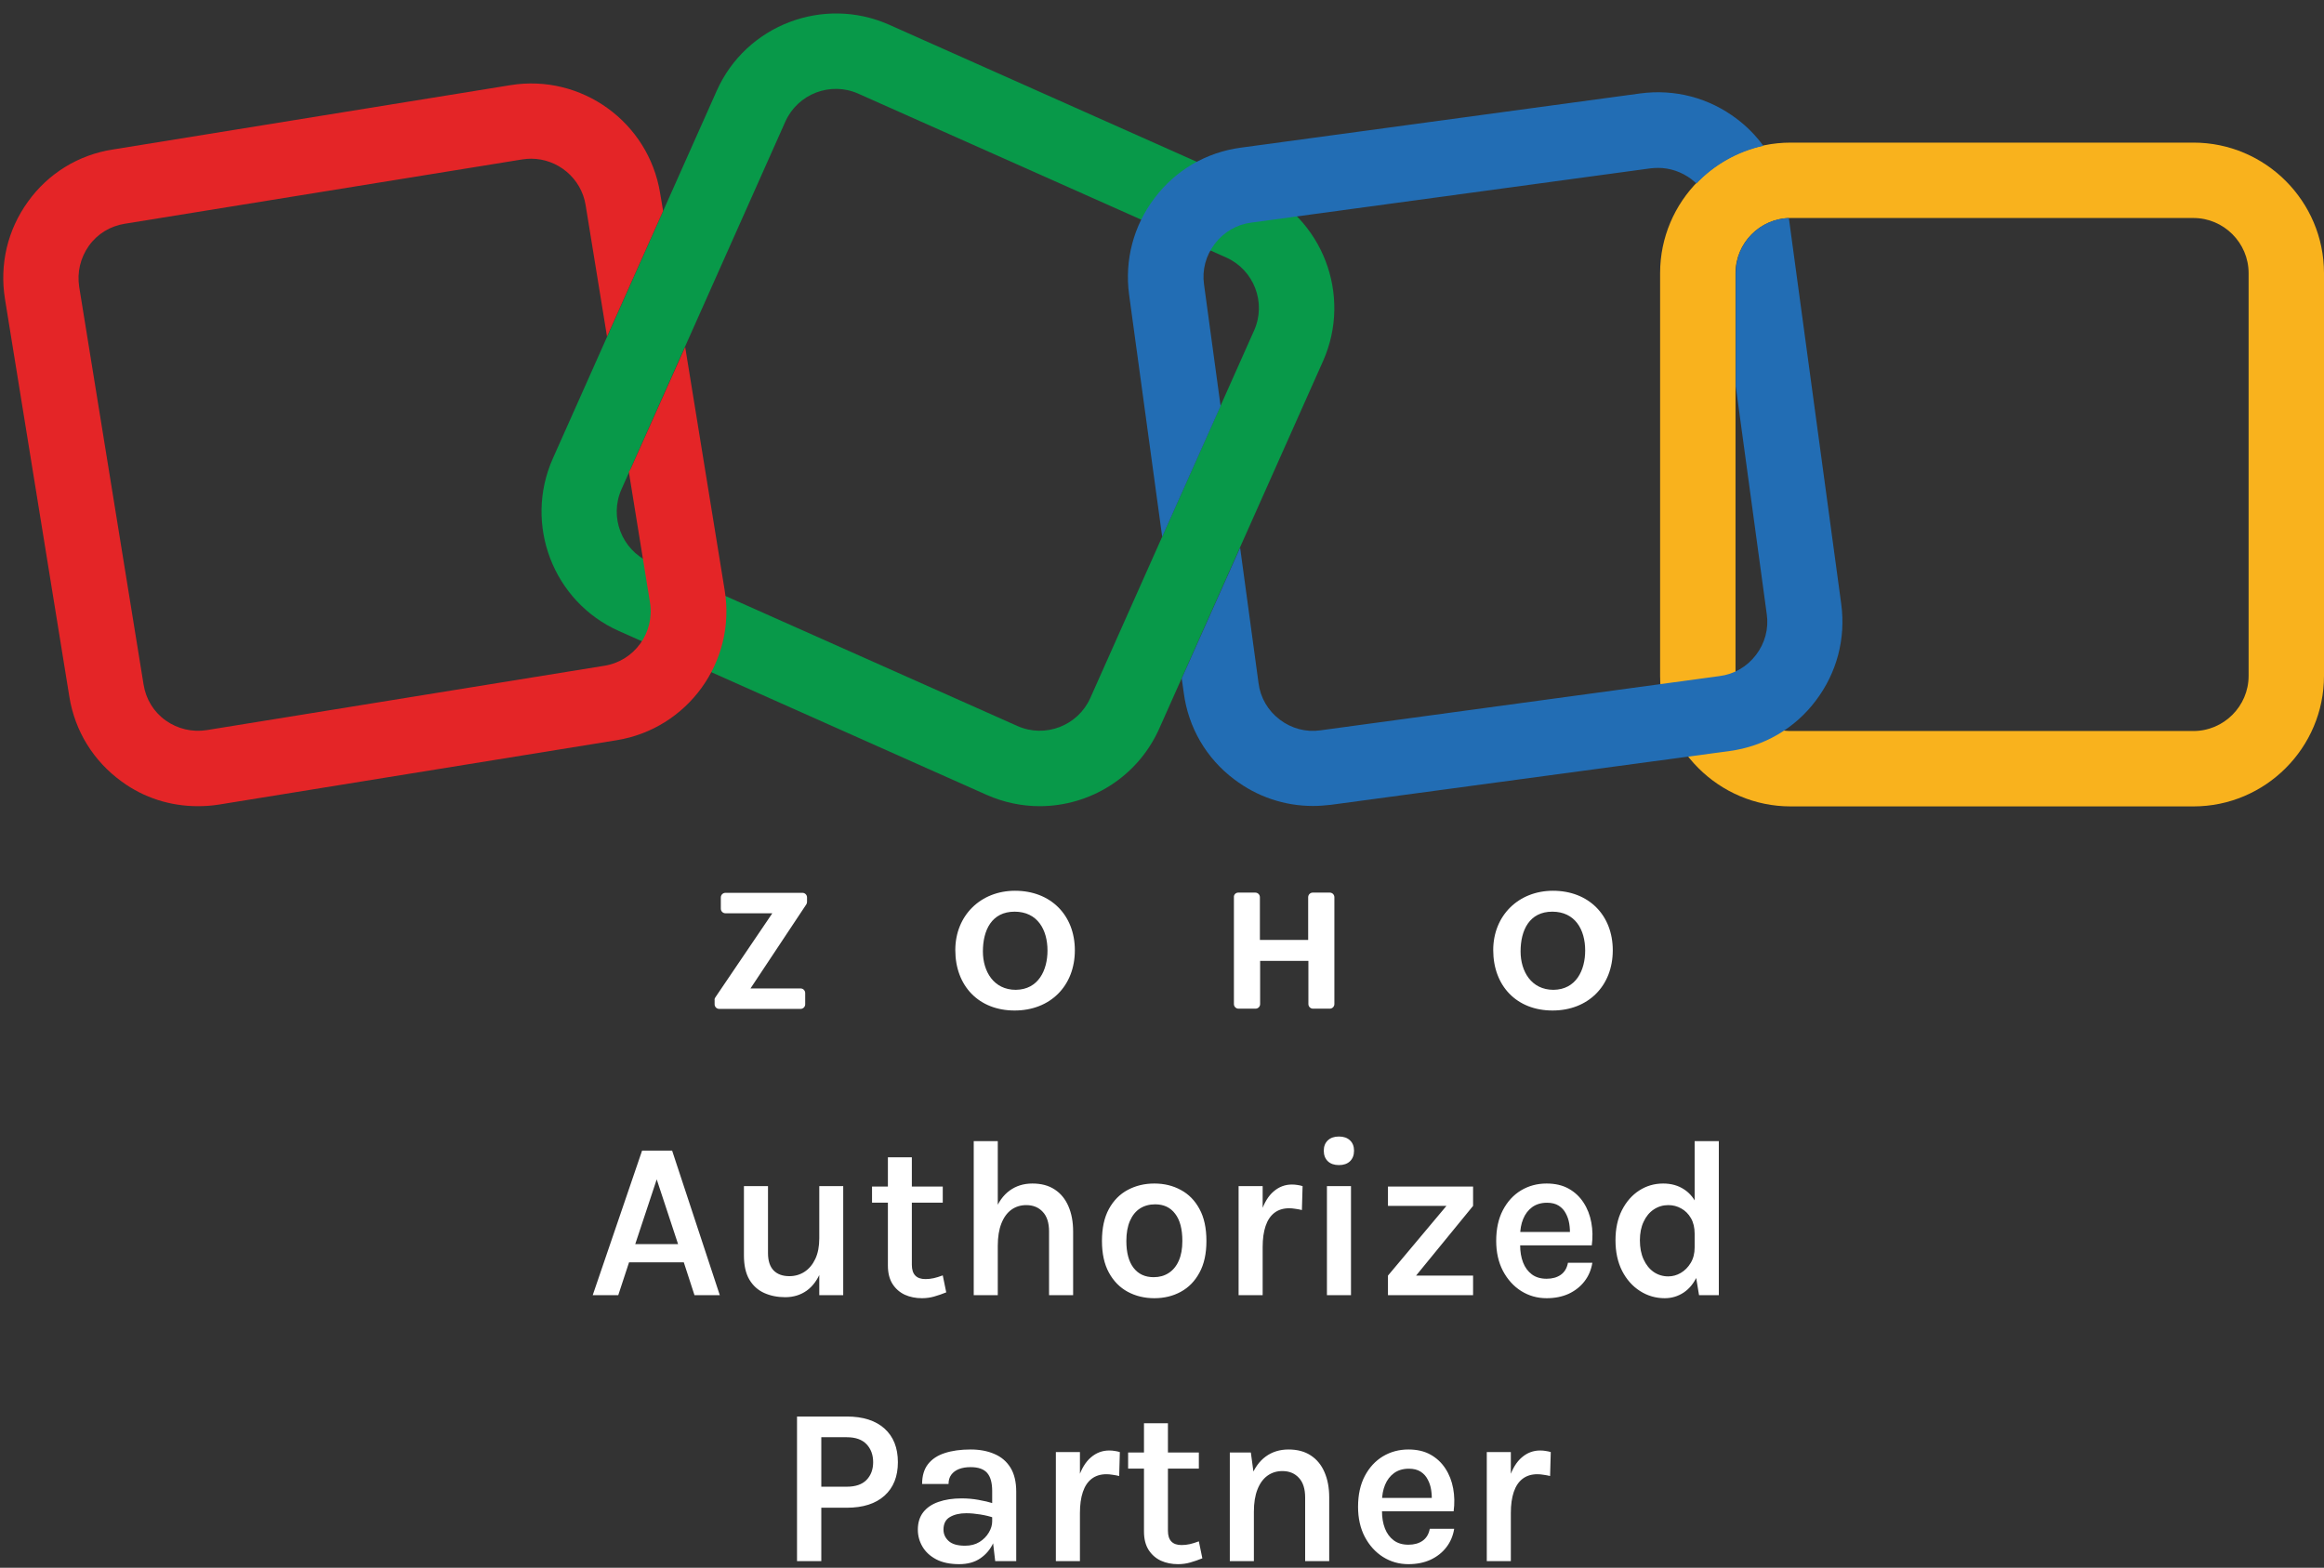 <svg width="166" height="112" viewBox="0 0 166 112" fill="none" xmlns="http://www.w3.org/2000/svg">
<rect x="0" y="0" width="166" height="112" fill="#333333" stroke="none"/>
<path d="M74.261 57.593C72.997 57.593 71.716 57.331 70.484 56.789L44.212 45.081C39.516 42.996 37.398 37.462 39.483 32.766L51.191 6.494C53.276 1.798 58.81 -0.32 63.506 1.765L89.778 13.473C94.474 15.558 96.592 21.091 94.507 25.788L82.799 52.06C81.24 55.541 77.824 57.593 74.261 57.593ZM72.668 51.863C74.655 52.749 76.987 51.846 77.874 49.876L89.581 23.604C90.468 21.617 89.565 19.285 87.594 18.399L61.306 6.691C59.319 5.804 56.987 6.708 56.1 8.678L44.393 34.95C43.506 36.937 44.409 39.269 46.38 40.155L72.668 51.863Z" fill="#089949"/>
<path d="M156.674 57.609H127.906C122.766 57.609 118.579 53.422 118.579 48.283V19.515C118.579 14.375 122.766 10.188 127.906 10.188H156.674C161.813 10.188 166 14.375 166 19.515V48.283C166 53.422 161.813 57.609 156.674 57.609ZM127.906 15.574C125.738 15.574 123.965 17.347 123.965 19.515V48.283C123.965 50.45 125.738 52.223 127.906 52.223H156.674C158.841 52.223 160.615 50.45 160.615 48.283V19.515C160.615 17.347 158.841 15.574 156.674 15.574H127.906Z" fill="#F9B21D"/>
<path d="M48.941 24.786L45.066 33.456C45.017 33.554 44.968 33.636 44.918 33.718L46.429 43.045C46.774 45.196 45.312 47.216 43.178 47.56L14.771 52.158C13.737 52.322 12.686 52.076 11.832 51.468C10.978 50.861 10.42 49.941 10.256 48.907L5.658 20.5C5.494 19.466 5.74 18.415 6.348 17.561C6.955 16.707 7.875 16.149 8.909 15.985L37.316 11.387C37.529 11.354 37.743 11.338 37.94 11.338C39.828 11.338 41.52 12.717 41.831 14.655L43.358 24.047L47.365 15.065L47.152 13.801C46.331 8.727 41.536 5.262 36.462 6.083L8.055 10.681C5.609 11.059 3.441 12.389 1.996 14.408C0.535 16.428 -0.04 18.891 0.354 21.354L4.952 49.761C5.346 52.224 6.676 54.375 8.696 55.836C10.289 57.002 12.177 57.593 14.131 57.593C14.623 57.593 15.132 57.56 15.641 57.478L44.048 52.88C49.122 52.059 52.587 47.265 51.766 42.191L48.941 24.786Z" fill="#E42527"/>
<path d="M83.014 38.349L87.185 29.006L86.002 20.319C85.855 19.285 86.134 18.25 86.774 17.413C87.415 16.576 88.334 16.034 89.385 15.902L117.89 12.027C118.071 12.011 118.251 11.994 118.432 11.994C119.286 11.994 120.107 12.274 120.813 12.799C120.944 12.898 121.059 13.012 121.174 13.111C122.439 11.781 124.097 10.829 125.952 10.418C125.427 9.696 124.803 9.055 124.064 8.497C122.077 6.986 119.631 6.346 117.168 6.674L88.63 10.549C86.167 10.878 83.966 12.159 82.472 14.145C80.961 16.132 80.321 18.579 80.649 21.042L83.014 38.349Z" fill="#226DB4"/>
<path d="M131.518 43.16L127.775 15.575C125.673 15.64 123.982 17.381 123.982 19.499V27.594L126.198 43.883C126.346 44.917 126.067 45.952 125.427 46.789C124.786 47.627 123.867 48.169 122.816 48.3L94.311 52.175C93.276 52.323 92.242 52.044 91.404 51.403C90.567 50.763 90.025 49.843 89.894 48.792L88.58 39.121L84.409 48.464L84.557 49.515C84.885 51.978 86.166 54.178 88.153 55.672C89.795 56.92 91.749 57.577 93.785 57.577C94.212 57.577 94.639 57.544 95.066 57.495L123.538 53.653C126.001 53.325 128.202 52.044 129.696 50.057C131.206 48.07 131.847 45.623 131.518 43.16Z" fill="#226DB4"/>
<path d="M106.659 67.872C106.659 65.409 108.465 63.635 110.928 63.635C113.474 63.635 115.198 65.376 115.198 67.888C115.198 70.433 113.441 72.19 110.896 72.19C108.334 72.19 106.659 70.433 106.659 67.872ZM113.227 67.904C113.227 66.41 112.505 65.129 110.879 65.129C109.237 65.129 108.613 66.46 108.613 67.97C108.613 69.399 109.385 70.712 110.961 70.712C112.587 70.696 113.227 69.3 113.227 67.904ZM88.449 63.767H89.664C89.845 63.767 89.993 63.914 89.993 64.095V67.149H93.441V64.095C93.441 63.914 93.589 63.767 93.769 63.767H94.984C95.165 63.767 95.313 63.914 95.313 64.095V71.73C95.313 71.911 95.165 72.059 94.984 72.059H93.786C93.605 72.059 93.457 71.911 93.457 71.73V68.643H90.009V71.73C90.009 71.911 89.862 72.059 89.681 72.059H88.466C88.285 72.059 88.137 71.911 88.137 71.73V64.095C88.121 63.914 88.269 63.767 88.449 63.767ZM68.236 67.872C68.236 65.409 70.042 63.635 72.505 63.635C75.051 63.635 76.775 65.376 76.775 67.888C76.775 70.433 75.018 72.19 72.473 72.19C69.911 72.19 68.236 70.433 68.236 67.872ZM74.821 67.904C74.821 66.41 74.098 65.129 72.473 65.129C70.831 65.129 70.207 66.46 70.207 67.97C70.207 69.399 70.978 70.712 72.555 70.712C74.18 70.696 74.821 69.3 74.821 67.904ZM51.094 71.254L55.166 65.244H51.816C51.636 65.244 51.488 65.097 51.488 64.916V64.111C51.488 63.931 51.636 63.783 51.816 63.783H57.317C57.498 63.783 57.645 63.931 57.645 64.111V64.423C57.645 64.489 57.629 64.555 57.596 64.604L53.606 70.614H57.185C57.366 70.614 57.514 70.762 57.514 70.942V71.747C57.514 71.927 57.366 72.075 57.185 72.075H51.373C51.192 72.075 51.044 71.927 51.044 71.747V71.451C51.028 71.369 51.061 71.303 51.094 71.254Z" fill="white"/>
<path d="M42.337 92.526L45.864 82.197H48.008L51.414 92.526H49.606L48.843 90.18H44.932L44.161 92.526H42.337ZM45.374 88.879H48.434L46.908 84.253L45.374 88.879ZM58.52 84.735H60.23V92.526H58.52V84.735ZM53.138 84.735H54.857V89.522C54.857 90.068 54.991 90.48 55.258 90.759C55.526 91.032 55.901 91.168 56.383 91.168C56.785 91.168 57.146 91.064 57.467 90.855C57.794 90.641 58.051 90.333 58.238 89.931C58.426 89.53 58.52 89.043 58.52 88.47H59.017C59.017 89.396 58.894 90.172 58.648 90.799C58.402 91.42 58.059 91.889 57.62 92.205C57.181 92.515 56.669 92.671 56.086 92.671C55.529 92.671 55.026 92.569 54.576 92.365C54.131 92.162 53.781 91.843 53.523 91.409C53.267 90.97 53.138 90.397 53.138 89.691V84.735ZM65.855 92.743C65.405 92.743 64.995 92.66 64.626 92.494C64.261 92.322 63.97 92.065 63.75 91.723C63.531 91.375 63.421 90.938 63.421 90.413V82.678H65.132V90.357C65.132 91.037 65.456 91.377 66.103 91.377C66.302 91.377 66.497 91.356 66.69 91.313C66.883 91.27 67.099 91.203 67.34 91.112L67.589 92.325C67.3 92.443 67.014 92.542 66.73 92.622C66.451 92.703 66.16 92.743 65.855 92.743ZM62.288 85.915V84.767H67.34V85.915H62.288ZM74.933 92.526V87.98C74.933 87.359 74.783 86.89 74.483 86.574C74.189 86.253 73.795 86.092 73.303 86.092C72.901 86.092 72.548 86.202 72.242 86.421C71.937 86.641 71.699 86.968 71.528 87.401C71.356 87.835 71.27 88.368 71.27 89H70.684C70.684 88.02 70.807 87.201 71.054 86.542C71.305 85.883 71.659 85.388 72.114 85.056C72.574 84.719 73.118 84.55 73.745 84.55C74.376 84.55 74.906 84.692 75.335 84.976C75.769 85.259 76.095 85.658 76.315 86.172C76.54 86.686 76.652 87.289 76.652 87.98V92.526H74.933ZM69.552 92.526V81.522H71.27V92.526H69.552ZM82.454 92.743C81.753 92.743 81.118 92.59 80.551 92.285C79.989 91.98 79.541 91.525 79.209 90.919C78.877 90.314 78.711 89.559 78.711 88.654C78.711 87.733 78.877 86.97 79.209 86.365C79.541 85.76 79.989 85.308 80.551 85.008C81.118 84.703 81.753 84.55 82.454 84.55C83.156 84.55 83.785 84.703 84.342 85.008C84.904 85.308 85.349 85.76 85.675 86.365C86.007 86.97 86.173 87.733 86.173 88.654C86.173 89.559 86.007 90.314 85.675 90.919C85.349 91.525 84.904 91.98 84.342 92.285C83.785 92.59 83.156 92.743 82.454 92.743ZM82.406 91.241C82.813 91.241 83.169 91.142 83.475 90.944C83.785 90.745 84.026 90.454 84.197 90.068C84.369 89.683 84.454 89.211 84.454 88.654C84.454 87.803 84.283 87.155 83.94 86.711C83.603 86.261 83.126 86.036 82.511 86.036C82.098 86.036 81.737 86.135 81.426 86.333C81.121 86.531 80.883 86.826 80.711 87.217C80.54 87.608 80.454 88.087 80.454 88.654C80.454 89.49 80.626 90.13 80.968 90.574C81.311 91.019 81.79 91.241 82.406 91.241ZM88.471 92.526V84.735H90.19V92.526H88.471ZM89.748 89.088C89.748 88.081 89.858 87.249 90.078 86.59C90.297 85.926 90.597 85.433 90.977 85.112C91.358 84.785 91.791 84.622 92.278 84.622C92.423 84.622 92.554 84.633 92.672 84.654C92.795 84.67 92.918 84.697 93.042 84.735L92.993 86.445C92.849 86.408 92.694 86.379 92.528 86.357C92.367 86.33 92.22 86.317 92.086 86.317C91.663 86.317 91.309 86.427 91.025 86.646C90.747 86.861 90.538 87.174 90.399 87.586C90.26 87.998 90.19 88.499 90.19 89.088H89.748ZM95.641 83.233C95.303 83.233 95.038 83.142 94.846 82.96C94.653 82.772 94.556 82.52 94.556 82.204C94.556 81.894 94.653 81.648 94.846 81.466C95.038 81.284 95.303 81.192 95.641 81.192C95.973 81.192 96.235 81.284 96.428 81.466C96.621 81.648 96.717 81.894 96.717 82.204C96.717 82.52 96.621 82.772 96.428 82.96C96.235 83.142 95.973 83.233 95.641 83.233ZM94.781 92.526V84.735H96.5V92.526H94.781ZM99.14 92.526V91.128L103.317 86.148H99.14V84.767H105.22V86.148L101.148 91.128H105.22V92.526H99.14ZM110.47 92.743C109.806 92.743 109.201 92.571 108.654 92.229C108.113 91.886 107.68 91.407 107.353 90.791C107.032 90.175 106.871 89.46 106.871 88.646C106.871 87.79 107.032 87.056 107.353 86.445C107.674 85.835 108.105 85.367 108.646 85.04C109.192 84.713 109.8 84.55 110.47 84.55C111.085 84.55 111.613 84.673 112.052 84.919C112.491 85.166 112.844 85.498 113.112 85.915C113.385 86.333 113.57 86.807 113.666 87.337C113.763 87.862 113.774 88.405 113.699 88.968H108.245V88.012H112.502L112.132 88.253C112.148 87.98 112.135 87.707 112.092 87.433C112.049 87.16 111.966 86.911 111.843 86.686C111.725 86.456 111.557 86.272 111.337 86.132C111.118 85.993 110.839 85.923 110.502 85.923C110.084 85.923 109.731 86.028 109.441 86.237C109.158 86.445 108.943 86.727 108.799 87.08C108.654 87.433 108.582 87.827 108.582 88.261V88.951C108.582 89.417 108.652 89.83 108.791 90.189C108.93 90.547 109.139 90.831 109.417 91.04C109.696 91.249 110.047 91.353 110.47 91.353C110.877 91.353 111.214 91.26 111.482 91.072C111.755 90.879 111.926 90.593 111.996 90.213H113.739C113.658 90.716 113.471 91.158 113.176 91.538C112.882 91.918 112.504 92.215 112.044 92.43C111.583 92.638 111.059 92.743 110.47 92.743ZM118.91 92.743C118.267 92.743 117.678 92.571 117.143 92.229C116.607 91.886 116.181 91.407 115.865 90.791C115.55 90.17 115.392 89.442 115.392 88.606C115.392 87.781 115.544 87.067 115.849 86.462C116.16 85.851 116.572 85.38 117.086 85.048C117.6 84.716 118.171 84.55 118.797 84.55C119.37 84.55 119.868 84.689 120.291 84.968C120.714 85.241 121.038 85.645 121.263 86.18C121.493 86.711 121.609 87.361 121.609 88.132H121.046C121.046 87.698 120.958 87.329 120.781 87.024C120.604 86.719 120.374 86.488 120.09 86.333C119.807 86.172 119.499 86.092 119.167 86.092C118.781 86.092 118.433 86.197 118.123 86.405C117.817 86.609 117.576 86.901 117.4 87.281C117.223 87.656 117.135 88.097 117.135 88.606C117.135 89.131 117.223 89.586 117.4 89.972C117.576 90.357 117.817 90.657 118.123 90.871C118.433 91.08 118.779 91.184 119.159 91.184C119.475 91.184 119.774 91.102 120.058 90.936C120.347 90.764 120.583 90.526 120.765 90.221C120.953 89.91 121.046 89.543 121.046 89.12H121.609C121.609 89.918 121.485 90.587 121.239 91.128C120.998 91.664 120.671 92.068 120.259 92.341C119.852 92.609 119.402 92.743 118.91 92.743ZM121.36 92.526L121.046 90.63V81.522H122.773V92.526H121.36ZM56.93 111.526V101.196H60.488C61.645 101.196 62.542 101.483 63.179 102.056C63.816 102.629 64.135 103.429 64.135 104.458C64.135 105.48 63.816 106.278 63.179 106.851C62.542 107.424 61.645 107.711 60.488 107.711H58.665V111.526H56.93ZM58.665 106.209H60.488C61.109 106.209 61.578 106.048 61.894 105.727C62.21 105.4 62.368 104.977 62.368 104.458C62.368 103.933 62.21 103.504 61.894 103.172C61.578 102.84 61.109 102.674 60.488 102.674H58.665V106.209ZM71.086 111.526L70.87 109.687V106.514C70.87 105.925 70.749 105.494 70.508 105.221C70.267 104.947 69.874 104.811 69.327 104.811C69.011 104.811 68.736 104.856 68.5 104.947C68.264 105.039 68.08 105.175 67.946 105.357C67.817 105.534 67.753 105.753 67.753 106.016H65.865C65.865 105.432 66.005 104.961 66.283 104.602C66.567 104.238 66.966 103.973 67.48 103.807C67.999 103.636 68.615 103.55 69.327 103.55C69.975 103.55 70.543 103.657 71.03 103.871C71.523 104.08 71.906 104.407 72.179 104.851C72.452 105.296 72.588 105.869 72.588 106.57V111.526H71.086ZM68.516 111.743C67.858 111.743 67.309 111.628 66.87 111.397C66.436 111.167 66.109 110.865 65.89 110.49C65.67 110.115 65.56 109.711 65.56 109.277C65.56 108.779 65.689 108.364 65.946 108.032C66.208 107.7 66.572 107.454 67.038 107.293C67.509 107.127 68.058 107.044 68.685 107.044C69.103 107.044 69.501 107.079 69.882 107.148C70.267 107.213 70.65 107.304 71.03 107.421V108.442C70.725 108.334 70.39 108.251 70.026 108.193C69.667 108.134 69.33 108.104 69.014 108.104C68.548 108.104 68.16 108.195 67.85 108.377C67.544 108.554 67.392 108.854 67.392 109.277C67.392 109.593 67.515 109.863 67.761 110.088C68.007 110.313 68.398 110.425 68.934 110.425C69.33 110.425 69.673 110.337 69.962 110.16C70.251 109.978 70.473 109.753 70.629 109.486C70.789 109.218 70.87 108.953 70.87 108.691H71.279C71.279 109.237 71.172 109.743 70.958 110.209C70.749 110.669 70.439 111.041 70.026 111.325C69.619 111.604 69.116 111.743 68.516 111.743ZM75.419 111.526V103.735H77.138V111.526H75.419ZM76.696 108.088C76.696 107.081 76.806 106.249 77.025 105.59C77.245 104.926 77.545 104.433 77.925 104.112C78.305 103.786 78.739 103.622 79.226 103.622C79.371 103.622 79.502 103.633 79.62 103.654C79.743 103.67 79.866 103.697 79.989 103.735L79.941 105.445C79.796 105.408 79.641 105.379 79.475 105.357C79.314 105.33 79.167 105.317 79.033 105.317C78.61 105.317 78.257 105.427 77.973 105.646C77.695 105.86 77.486 106.174 77.347 106.586C77.207 106.998 77.138 107.499 77.138 108.088H76.696ZM84.147 111.743C83.697 111.743 83.287 111.66 82.918 111.494C82.553 111.322 82.262 111.065 82.042 110.723C81.823 110.375 81.713 109.938 81.713 109.413V101.678H83.424V109.357C83.424 110.037 83.748 110.377 84.396 110.377C84.594 110.377 84.789 110.356 84.982 110.313C85.175 110.27 85.391 110.203 85.632 110.112L85.882 111.325C85.592 111.443 85.306 111.542 85.022 111.622C84.744 111.703 84.452 111.743 84.147 111.743ZM80.58 104.915V103.767H85.632V104.915H80.58ZM93.225 111.526V106.98C93.225 106.358 93.075 105.89 92.775 105.574C92.481 105.253 92.087 105.092 91.595 105.092C91.193 105.092 90.84 105.202 90.534 105.421C90.229 105.641 89.991 105.968 89.82 106.401C89.648 106.835 89.563 107.368 89.563 108H88.976C88.976 107.02 89.1 106.201 89.346 105.542C89.597 104.883 89.951 104.388 90.406 104.056C90.867 103.719 91.41 103.55 92.037 103.55C92.668 103.55 93.199 103.692 93.627 103.976C94.061 104.259 94.387 104.658 94.607 105.172C94.832 105.686 94.944 106.289 94.944 106.98V111.526H93.225ZM87.844 111.526V103.767H89.346L89.563 105.373V111.526H87.844ZM100.602 111.743C99.938 111.743 99.333 111.571 98.787 111.229C98.246 110.886 97.812 110.407 97.485 109.791C97.164 109.175 97.004 108.46 97.004 107.646C97.004 106.79 97.164 106.056 97.485 105.445C97.807 104.835 98.238 104.367 98.779 104.04C99.325 103.713 99.933 103.55 100.602 103.55C101.218 103.55 101.745 103.673 102.184 103.919C102.623 104.166 102.977 104.498 103.245 104.915C103.518 105.333 103.702 105.807 103.799 106.337C103.895 106.862 103.906 107.405 103.831 107.968H98.377V107.012H102.634L102.265 107.253C102.281 106.98 102.267 106.707 102.224 106.433C102.182 106.16 102.099 105.911 101.975 105.686C101.858 105.456 101.689 105.271 101.469 105.132C101.25 104.993 100.971 104.923 100.634 104.923C100.216 104.923 99.863 105.028 99.574 105.237C99.29 105.445 99.076 105.727 98.931 106.08C98.787 106.433 98.714 106.827 98.714 107.261V107.952C98.714 108.417 98.784 108.83 98.923 109.189C99.062 109.547 99.271 109.831 99.55 110.04C99.828 110.249 100.179 110.353 100.602 110.353C101.009 110.353 101.346 110.259 101.614 110.072C101.887 109.879 102.058 109.593 102.128 109.213H103.871C103.791 109.716 103.603 110.158 103.309 110.538C103.014 110.918 102.637 111.215 102.176 111.429C101.716 111.638 101.191 111.743 100.602 111.743ZM106.199 111.526V103.735H107.917V111.526H106.199ZM107.476 108.088C107.476 107.081 107.585 106.249 107.805 105.59C108.025 104.926 108.324 104.433 108.705 104.112C109.085 103.786 109.519 103.622 110.006 103.622C110.15 103.622 110.282 103.633 110.399 103.654C110.523 103.67 110.646 103.697 110.769 103.735L110.721 105.445C110.576 105.408 110.421 105.379 110.255 105.357C110.094 105.33 109.947 105.317 109.813 105.317C109.39 105.317 109.037 105.427 108.753 105.646C108.474 105.86 108.266 106.174 108.126 106.586C107.987 106.998 107.917 107.499 107.917 108.088H107.476Z" fill="white"/>
</svg>
